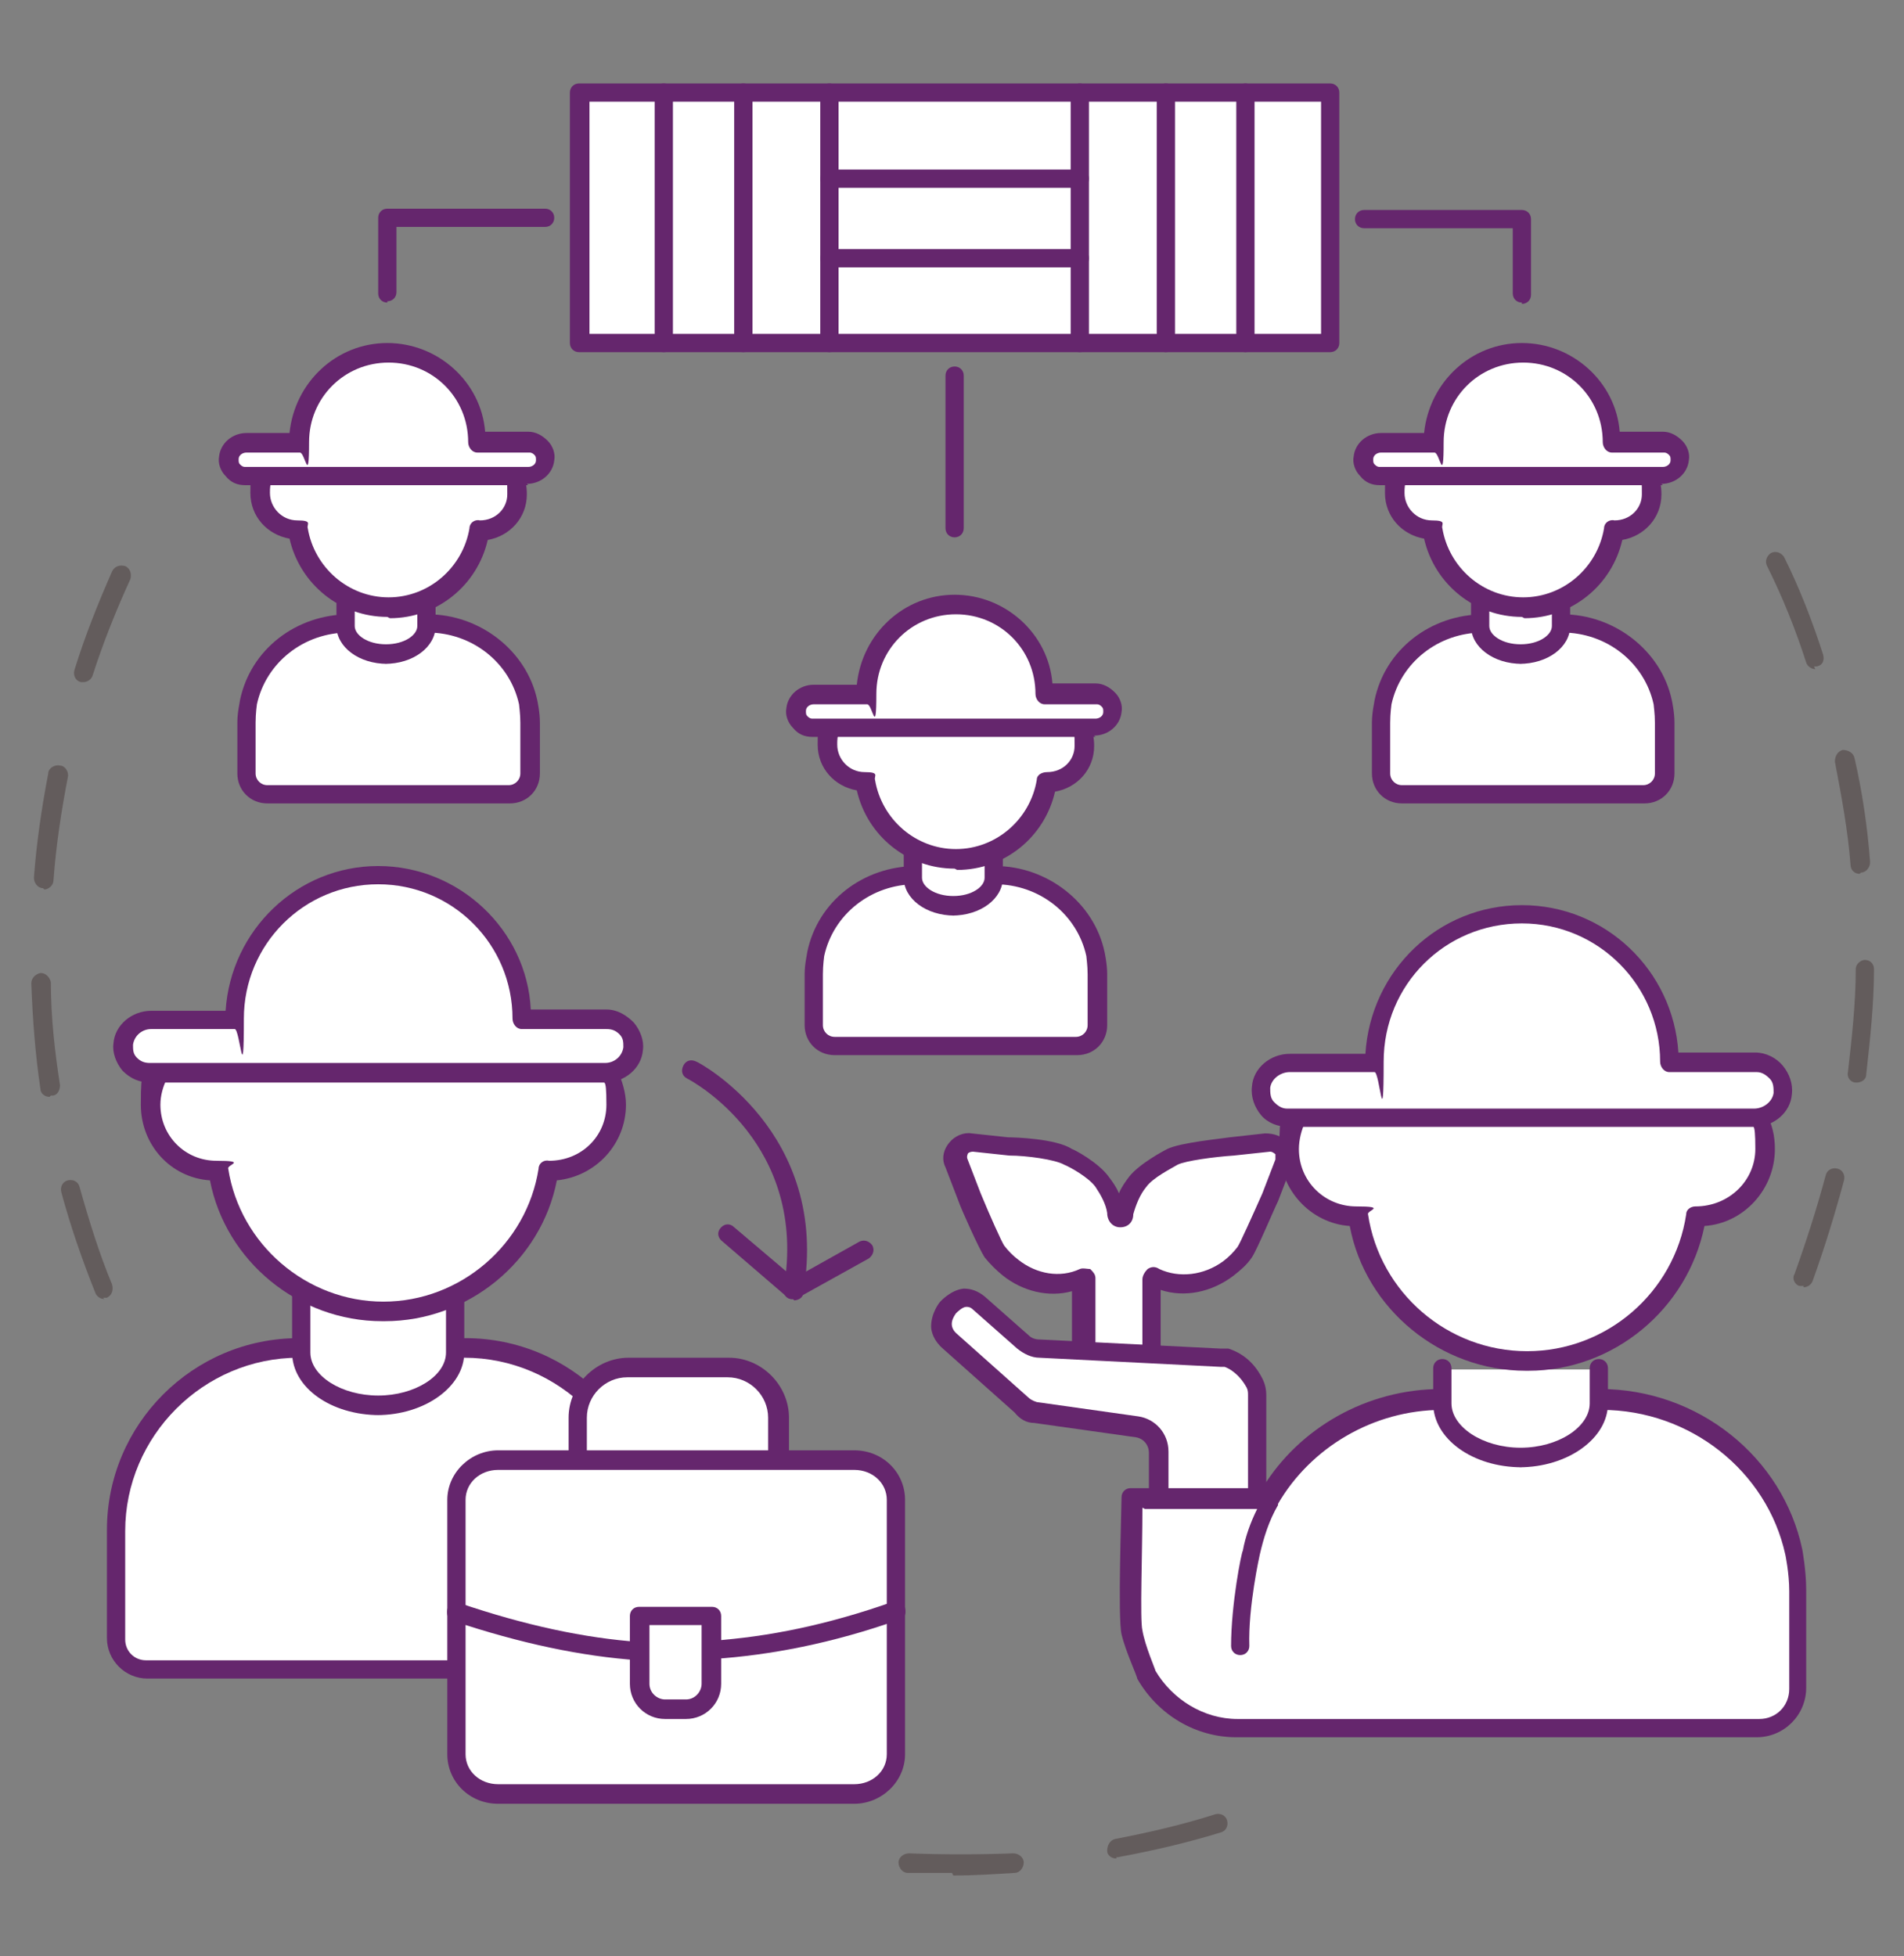 <?xml version="1.0" encoding="UTF-8"?>
<svg id="Capa_1" xmlns="http://www.w3.org/2000/svg" version="1.1" viewBox="0 0 146 150">
  <rect x="0" y="0" width="146" height="150" fill="#808080" stroke="none"/>
  <!-- Generator: Adobe Illustrator 29.5.0, SVG Export Plug-In . SVG Version: 2.1.0 Build 137)  -->
  <defs>
    <style>
      .st0 {
        fill: #65266d;
      }

      .st1 {
        fill: #fff;
      }

      .st2 {
        fill: #635c5c;
      }
    </style>
  </defs>
  <g>
    <path class="st2" d="M139.2,51.3c-.3,0-.6-.2-.7-.5-.8-2.5-1.8-5-3-7.4-.2-.4,0-.8.3-1,.4-.2.8,0,1,.3,1.2,2.4,2.2,5,3,7.5.1.4,0,.8-.5.9,0,0-.2,0-.2,0M142.6,67c-.4,0-.7-.3-.7-.7-.2-2.6-.7-5.3-1.2-7.9,0-.4.2-.8.6-.9.4,0,.8.2.9.6.6,2.6,1,5.3,1.2,8,0,.4-.3.8-.7.8,0,0,0,0,0,0M142.3,83s0,0,0,0c-.4,0-.7-.4-.6-.8.3-2.6.6-5.3.6-7.9,0-.4.4-.7.7-.7.4,0,.7.3.7.7,0,2.7-.3,5.4-.6,8.1,0,.4-.4.6-.7.6M138.3,98.6c0,0-.2,0-.3,0-.4-.1-.6-.6-.4-.9.9-2.5,1.7-5,2.4-7.6.1-.4.5-.6.9-.5.4.1.6.5.5.9-.7,2.6-1.5,5.2-2.4,7.7-.1.3-.4.5-.7.5"/>
    <path class="st2" d="M6.4,52.3c0,0-.1,0-.2,0-.4-.1-.6-.5-.5-.9.8-2.6,1.8-5.1,2.9-7.6.2-.4.6-.5,1-.4.4.2.5.6.4,1-1.1,2.4-2.1,4.9-2.9,7.4-.1.3-.4.5-.7.5M3.3,68.1s0,0,0,0c-.4,0-.7-.4-.7-.8.2-2.7.6-5.4,1.1-8,0-.4.5-.7.9-.6.4,0,.7.5.6.9-.5,2.6-.9,5.2-1.1,7.9,0,.4-.4.7-.7.7M3.8,84.1c-.4,0-.7-.3-.7-.6-.4-2.7-.6-5.4-.7-8.1,0-.4.3-.7.7-.8.4,0,.7.3.8.7,0,2.7.3,5.3.7,7.9,0,.4-.2.8-.6.8,0,0,0,0-.1,0M8,99.6c-.3,0-.6-.2-.7-.5-1-2.5-1.9-5.1-2.6-7.7-.1-.4.1-.8.5-.9.4-.1.8.1.9.5.7,2.5,1.5,5.1,2.5,7.5.1.4,0,.8-.4,1,0,0-.2,0-.3,0"/>
    <path class="st2" d="M85.6,142.5c-.3,0-.7-.2-.7-.6,0-.4.2-.8.6-.9,2.6-.5,5.2-1.1,7.7-1.9.4-.1.8.1.9.5.1.4-.1.8-.5.9-2.6.8-5.2,1.4-7.9,1.9,0,0,0,0-.1,0M73,143.6c-1.1,0-2.3,0-3.4,0-.4,0-.7-.4-.7-.8,0-.4.4-.7.8-.7,2.6.1,5.3.1,8,0,.4,0,.8.3.8.7s-.3.8-.7.8c-1.6.1-3.1.2-4.7.2"/>
  </g>
  <polyline class="st1" points="82.8 26.3 102 26.3 102 7.1 82.8 7.1"/>
  <path class="st0" d="M102,27h-19.2c-.4,0-.7-.3-.7-.7s.3-.7.7-.7h18.5V7.8h-18.5c-.4,0-.7-.3-.7-.7s.3-.7.7-.7h19.2c.4,0,.7.3.7.7v19.2c0,.4-.3.7-.7.7"/>
  <polygon class="st1" points="82.8 7.1 82.8 26.3 63.6 26.3 44.5 26.3 44.5 7.1 82.8 7.1"/>
  <path class="st0" d="M45.2,25.6h36.9V7.8h-36.9v17.7ZM82.8,27h-38.4c-.4,0-.7-.3-.7-.7V7.1c0-.4.3-.7.7-.7h38.4c.4,0,.7.3.7.7v19.2c0,.4-.3.7-.7.7"/>
  <path class="st0" d="M63.6,27c-.4,0-.7-.3-.7-.7V7.1c0-.4.3-.7.7-.7s.7.3.7.7v19.2c0,.4-.3.7-.7.7"/>
  <path class="st0" d="M82.8,14.4h-19.2c-.4,0-.7-.3-.7-.7s.3-.7.7-.7h19.2c.4,0,.7.3.7.7s-.3.7-.7.7"/>
  <path class="st0" d="M82.8,20.5h-19.2c-.4,0-.7-.3-.7-.7s.3-.7.7-.7h19.2c.4,0,.7.3.7.7s-.3.7-.7.7"/>
  <path class="st0" d="M57,27c-.4,0-.7-.3-.7-.7V7.1c0-.4.3-.7.7-.7s.7.3.7.7v19.2c0,.4-.3.7-.7.7"/>
  <path class="st0" d="M50.9,27c-.4,0-.7-.3-.7-.7V7.1c0-.4.3-.7.7-.7s.7.3.7.7v19.2c0,.4-.3.7-.7.7"/>
  <path class="st0" d="M95.5,27c-.4,0-.7-.3-.7-.7V7.1c0-.4.3-.7.7-.7s.7.3.7.7v19.2c0,.4-.3.7-.7.7"/>
  <path class="st0" d="M89.4,27c-.4,0-.7-.3-.7-.7V7.1c0-.4.3-.7.7-.7s.7.3.7.7v19.2c0,.4-.3.7-.7.7"/>
  <path class="st1" d="M83.9,73.2c-.7-3.5-3.9-6.1-7.7-6.1h-6c-3.8,0-6.9,2.6-7.7,6.1,0,0-.2.8-.2,1.5v3.9c0,.9.7,1.6,1.6,1.6h18.5c.9,0,1.6-.7,1.6-1.6v-3.9c0-.8-.2-1.5-.2-1.5"/>
  <path class="st0" d="M70.2,67.8c-3.4,0-6.3,2.3-7,5.5,0,0-.1.7-.1,1.4v3.9c0,.5.4.9.9.9h18.5c.5,0,.9-.4.9-.9v-3.9c0-.7-.1-1.3-.1-1.4-.7-3.2-3.6-5.5-7-5.5h-6ZM82.5,80.9h-18.5c-1.3,0-2.3-1-2.3-2.3v-3.9c0-.8.2-1.6.2-1.7.8-3.9,4.3-6.6,8.4-6.6h6c4,0,7.6,2.8,8.4,6.6h0s.2.9.2,1.7v3.9c0,1.3-1,2.3-2.3,2.3"/>
  <path class="st1" d="M70.1,65v2.3c0,1.2,1.4,2.1,3.2,2.1s3.2-1,3.2-2.1v-2.1"/>
  <path class="st0" d="M73.2,70.2c-2.2,0-3.9-1.3-3.9-2.9v-2.3c0-.4.3-.7.7-.7s.7.3.7.7v2.3c0,.7,1,1.4,2.4,1.4s2.4-.7,2.4-1.4v-2.1c0-.4.3-.7.7-.7s.7.3.7.7v2.1c0,1.6-1.7,2.9-3.9,2.9"/>
  <path class="st1" d="M82.7,55.8c.2.4.3.8.3,1.3,0,1.5-1.2,2.8-2.8,2.8s0,0,0,0c-.5,3.4-3.4,6-6.9,6s-6.4-2.6-6.9-6c0,0,0,0,0,0-1.5,0-2.8-1.2-2.8-2.8s.1-.9.3-1.3"/>
  <path class="st0" d="M73.2,66.6c-3.6,0-6.7-2.5-7.5-6-1.7-.3-3-1.7-3-3.5s.1-1.2.4-1.7c.2-.4.6-.5,1-.3.4.2.5.6.3,1-.2.3-.2.6-.2,1,0,1.1.9,2.1,2.1,2.1s.7.3.8.6c.5,3,3.1,5.3,6.2,5.3s5.7-2.3,6.2-5.3c0-.4.4-.6.8-.6h0c1.2,0,2.1-.9,2.1-2s0-.7-.2-1c-.2-.4,0-.8.3-1,.4-.2.8,0,1,.3.3.5.4,1.1.4,1.7,0,1.8-1.3,3.2-3,3.5-.8,3.5-3.9,6-7.5,6"/>
  <path class="st1" d="M62.4,53.2h4c0-3.8,3.1-6.9,6.8-6.9s6.8,3.1,6.8,6.8h4c.7,0,1.3.7,1.3,1.4,0,.7-.7,1.1-1.3,1.1h-21.7c-.7,0-1.3-.6-1.3-1.4,0-.7.7-1.1,1.3-1.1"/>
  <path class="st0" d="M62.4,54c-.3,0-.6.2-.6.5,0,.2,0,.3.1.4.1.1.2.2.4.2h21.7c.3,0,.6-.2.6-.5,0-.2,0-.3-.1-.4-.1-.1-.2-.2-.4-.2h-4c-.4,0-.7-.4-.7-.8,0-3.4-2.7-6.1-6.1-6.1s-6.1,2.7-6.1,6.1-.3.8-.7.8h-4ZM84,56.5h-21.7c-.6,0-1.1-.2-1.5-.7-.4-.4-.6-1-.5-1.5.1-1,1-1.8,2.1-1.8h3.3c.4-3.9,3.6-6.9,7.5-6.9s7.2,3,7.5,6.8h3.3c.6,0,1.1.3,1.5.7.4.4.6,1,.5,1.5-.1,1-1,1.8-2.1,1.8"/>
  <path class="st1" d="M127.4,53.8c-.7-3.5-3.9-6.1-7.7-6.1h-6c-3.8,0-6.9,2.6-7.7,6.1,0,0-.2.8-.2,1.5v3.9c0,.9.7,1.6,1.6,1.6h18.5c.9,0,1.6-.7,1.6-1.6v-3.9c0-.8-.2-1.5-.2-1.5"/>
  <path class="st0" d="M113.7,48.5c-3.4,0-6.3,2.3-7,5.5,0,0-.1.7-.1,1.4v3.9c0,.5.4.9.9.9h18.5c.5,0,.9-.4.9-.9v-3.9c0-.7-.1-1.3-.1-1.4-.7-3.2-3.6-5.5-7-5.5h-6ZM126,61.6h-18.5c-1.3,0-2.3-1-2.3-2.3v-3.9c0-.8.2-1.6.2-1.7.8-3.9,4.3-6.6,8.4-6.6h6c4,0,7.6,2.8,8.4,6.6h0s.2.9.2,1.7v3.9c0,1.3-1,2.3-2.3,2.3"/>
  <path class="st1" d="M113.6,45.7v2.3c0,1.2,1.4,2.1,3.2,2.1s3.2-1,3.2-2.1v-2.1"/>
  <path class="st0" d="M116.7,50.9c-2.2,0-3.9-1.3-3.9-2.9v-2.3c0-.4.3-.7.7-.7s.7.3.7.7v2.3c0,.7,1,1.4,2.4,1.4s2.4-.7,2.4-1.4v-2.1c0-.4.3-.7.7-.7s.7.3.7.7v2.1c0,1.6-1.7,2.9-3.9,2.9"/>
  <path class="st1" d="M126.2,36.5c.2.4.3.8.3,1.3,0,1.5-1.2,2.8-2.8,2.8s0,0,0,0c-.5,3.4-3.4,6-6.9,6s-6.4-2.6-6.9-6c0,0,0,0,0,0-1.5,0-2.8-1.2-2.8-2.8s.1-.9.3-1.3"/>
  <path class="st0" d="M116.7,47.3c-3.6,0-6.7-2.5-7.5-6-1.7-.3-3-1.7-3-3.5s.1-1.2.4-1.7c.2-.4.6-.5,1-.3.4.2.5.6.3,1-.2.3-.2.6-.2,1,0,1.1.9,2.1,2.1,2.1s.7.3.8.6c.5,3,3.1,5.3,6.2,5.3s5.7-2.3,6.2-5.3c0-.4.4-.7.8-.6h0c1.2,0,2.1-.9,2.1-2s0-.7-.2-1c-.2-.4,0-.8.3-1,.4-.2.8,0,1,.3.3.5.4,1.1.4,1.7,0,1.8-1.3,3.2-3,3.5-.8,3.5-3.9,6-7.5,6"/>
  <path class="st1" d="M105.9,33.9h4c0-3.8,3.1-6.9,6.8-6.9s6.8,3.1,6.8,6.8h4c.7,0,1.3.7,1.3,1.4,0,.7-.7,1.1-1.3,1.1h-21.7c-.7,0-1.3-.6-1.3-1.4,0-.7.7-1.1,1.3-1.1"/>
  <path class="st0" d="M105.9,34.7c-.3,0-.6.2-.6.5,0,.2,0,.3.1.4.1.1.2.2.4.2h21.7c.3,0,.6-.2.6-.5,0-.2,0-.3-.1-.4-.1-.1-.2-.2-.4-.2h-4c-.4,0-.7-.4-.7-.8,0-3.4-2.7-6.1-6.1-6.1s-6.1,2.7-6.1,6.1-.3.8-.7.8h-4ZM127.5,37.2h-21.7c-.6,0-1.1-.2-1.5-.7-.4-.4-.6-1-.5-1.5.1-1,1-1.8,2.1-1.8h3.3c.4-3.9,3.6-6.9,7.5-6.9s7.2,3,7.5,6.8h3.3c.6,0,1.1.3,1.5.7.4.4.6,1,.5,1.5-.1,1-1,1.8-2.1,1.8"/>
  <path class="st1" d="M40.4,53.8c-.7-3.5-3.9-6.1-7.7-6.1h-6c-3.8,0-6.9,2.6-7.7,6.1,0,0-.2.8-.2,1.5v3.9c0,.9.7,1.6,1.6,1.6h18.5c.9,0,1.6-.7,1.6-1.6v-3.9c0-.8-.2-1.5-.2-1.5"/>
  <path class="st0" d="M26.7,48.5c-3.4,0-6.3,2.3-7,5.5,0,0-.1.7-.1,1.4v3.9c0,.5.4.9.9.9h18.5c.5,0,.9-.4.9-.9v-3.9c0-.7-.1-1.3-.1-1.4-.7-3.2-3.6-5.5-7-5.5h-6ZM39,61.6h-18.5c-1.3,0-2.3-1-2.3-2.3v-3.9c0-.8.2-1.6.2-1.7.8-3.9,4.3-6.6,8.4-6.6h6c4,0,7.6,2.8,8.4,6.6h0s.2.9.2,1.7v3.9c0,1.3-1,2.3-2.3,2.3"/>
  <path class="st1" d="M26.6,45.7v2.3c0,1.2,1.4,2.1,3.2,2.1s3.2-1,3.2-2.1v-2.1"/>
  <path class="st0" d="M29.7,50.9c-2.2,0-3.9-1.3-3.9-2.9v-2.3c0-.4.3-.7.7-.7s.7.3.7.7v2.3c0,.7,1,1.4,2.4,1.4s2.4-.7,2.4-1.4v-2.1c0-.4.3-.7.7-.7s.7.3.7.7v2.1c0,1.6-1.7,2.9-3.9,2.9"/>
  <path class="st1" d="M39.2,36.5c.2.4.3.8.3,1.3,0,1.5-1.2,2.8-2.8,2.8s0,0,0,0c-.5,3.4-3.4,6-6.9,6s-6.4-2.6-6.9-6c0,0,0,0,0,0-1.5,0-2.8-1.2-2.8-2.8s.1-.9.3-1.3"/>
  <path class="st0" d="M29.7,47.3c-3.6,0-6.7-2.5-7.5-6-1.7-.3-3-1.7-3-3.5s.1-1.2.4-1.7c.2-.4.6-.5,1-.3.4.2.5.6.3,1-.2.3-.2.6-.2,1,0,1.1.9,2.1,2.1,2.1s.7.3.8.6c.5,3,3.1,5.3,6.2,5.3s5.7-2.3,6.2-5.3c0-.4.4-.7.8-.6h0c1.2,0,2.1-.9,2.1-2s0-.7-.2-1c-.2-.4,0-.8.3-1,.4-.2.8,0,1,.3.3.5.4,1.1.4,1.7,0,1.8-1.3,3.2-3,3.5-.8,3.5-3.9,6-7.5,6"/>
  <path class="st1" d="M18.9,33.9h4c0-3.8,3.1-6.9,6.8-6.9s6.8,3.1,6.8,6.8h4c.7,0,1.3.7,1.3,1.4,0,.7-.7,1.1-1.3,1.1h-21.7c-.7,0-1.3-.6-1.3-1.4,0-.7.7-1.1,1.3-1.1"/>
  <path class="st0" d="M18.9,34.7c-.3,0-.6.2-.6.5,0,.2,0,.3.1.4.1.1.2.2.4.2h21.7c.3,0,.6-.2.6-.5,0-.2,0-.3-.1-.4-.1-.1-.2-.2-.4-.2h-4c-.4,0-.7-.4-.7-.8,0-3.4-2.7-6.1-6.1-6.1s-6.1,2.7-6.1,6.1-.3.8-.7.8h-4ZM40.5,37.2h-21.7c-.6,0-1.1-.2-1.5-.7-.4-.4-.6-1-.5-1.5.1-1,1-1.8,2.1-1.8h3.3c.4-3.9,3.6-6.9,7.5-6.9s7.2,3,7.5,6.8h3.3c.6,0,1.1.3,1.5.7.4.4.6,1,.5,1.5-.1,1-1,1.8-2.1,1.8"/>
  <path class="st0" d="M73.2,41.2c-.4,0-.7-.3-.7-.7v-11.7c0-.4.3-.7.7-.7s.7.3.7.7v11.7c0,.4-.3.7-.7.7"/>
  <path class="st0" d="M116.7,23.2c-.4,0-.7-.3-.7-.7v-5h-11.4c-.4,0-.7-.3-.7-.7s.3-.7.7-.7h12.1c.4,0,.7.3.7.7v5.8c0,.4-.3.7-.7.7"/>
  <path class="st0" d="M29.7,23.2c-.4,0-.7-.3-.7-.7v-5.8c0-.4.3-.7.7-.7h12.1c.4,0,.7.3.7.7s-.3.7-.7.7h-11.4v5c0,.4-.3.7-.7.7"/>
  <path class="st1" d="M22.9,103.3h12.8c7.7,0,14,6.3,14,14v8.3c0,1.3-1,2.3-2.3,2.3H11.3c-1.3,0-2.3-1-2.3-2.3v-8.3c0-7.7,6.3-14,14-14"/>
  <path class="st0" d="M22.9,104.1c-7.3,0-13.3,6-13.3,13.3v8.3c0,.9.7,1.6,1.6,1.6h36.1c.9,0,1.6-.7,1.6-1.6v-8.3c0-7.3-6-13.3-13.3-13.3h-12.8ZM47.4,128.7H11.3c-1.7,0-3.1-1.4-3.1-3.1v-8.3c0-8.1,6.6-14.7,14.7-14.7h12.8c8.1,0,14.7,6.6,14.7,14.7v8.3c0,1.7-1.4,3.1-3.1,3.1"/>
  <path class="st1" d="M23.1,98.9v4.9c0,2.2,2.7,4,5.9,4s5.9-1.8,5.9-4v-4.9"/>
  <path class="st0" d="M29.1,108.5c-3.7,0-6.7-2.1-6.7-4.8v-4.9c0-.4.3-.7.7-.7s.7.3.7.7v4.9c0,1.8,2.4,3.3,5.2,3.3s5.2-1.5,5.2-3.3v-4.9c0-.4.3-.7.7-.7s.7.3.7.7v4.9c0,2.6-3,4.8-6.7,4.8"/>
  <path class="st1" d="M46.5,82.3c.4.7.6,1.5.6,2.4,0,2.8-2.3,5.1-5.1,5.1s0,0-.1,0c-.9,6.1-6.2,10.8-12.6,10.8s-11.7-4.7-12.6-10.8c0,0,0,0-.1,0-2.8,0-5.1-2.3-5.1-5.1s.2-1.7.6-2.4"/>
  <path class="st0" d="M29.3,101.3c-6.4,0-12-4.6-13.2-10.8-3-.2-5.3-2.7-5.3-5.8s.2-1.9.7-2.7c.2-.4.6-.5,1-.3.4.2.5.6.3,1-.3.6-.5,1.3-.5,2,0,2.4,1.9,4.3,4.3,4.3s.8.3.9.6c.9,5.8,6,10.2,11.9,10.2s11-4.4,11.9-10.2c0-.4.4-.7.8-.6h0c2.5,0,4.4-1.9,4.4-4.3s-.2-1.4-.5-2c-.2-.4,0-.8.3-1,.4-.2.8,0,1,.3.4.8.7,1.8.7,2.7,0,3-2.3,5.5-5.3,5.8-1.2,6.2-6.8,10.8-13.2,10.8"/>
  <path class="st1" d="M11.6,78.2h6.4c0-6.1,5-11.1,11-11.1s11,5,11,11h6.5c1.2,0,2.2,1.1,2,2.3-.1,1.1-1.1,1.8-2.1,1.8H11.5c-1.2,0-2.2-1-2-2.3.1-1.1,1.1-1.8,2.1-1.8"/>
  <path class="st0" d="M11.6,78.9c-.7,0-1.3.5-1.4,1.2,0,.4,0,.7.3,1,.3.3.6.4,1,.4h34.9c.7,0,1.3-.5,1.4-1.2,0-.4,0-.7-.3-1-.3-.3-.6-.4-1-.4h-6.5c-.4,0-.7-.4-.7-.8,0-5.7-4.6-10.3-10.3-10.3s-10.3,4.6-10.3,10.3-.3.8-.7.8h-6.4ZM46.5,83H11.5c-.8,0-1.5-.3-2.1-.9-.5-.6-.8-1.4-.7-2.1.1-1.4,1.4-2.5,2.9-2.5h5.7c.4-6.2,5.5-11.1,11.7-11.1s11.4,4.9,11.7,11h5.8c.8,0,1.5.4,2.1,1,.5.6.8,1.4.7,2.1-.1,1.4-1.4,2.5-2.9,2.5"/>
  <path class="st1" d="M59.6,112v-3.3c0-2.1-1.7-3.9-3.9-3.9h-7.7c-2.1,0-3.9,1.7-3.9,3.9v3.3"/>
  <path class="st0" d="M59.6,112.7c-.4,0-.7-.3-.7-.7v-3.3c0-1.7-1.4-3.1-3.1-3.1h-7.7c-1.7,0-3.1,1.4-3.1,3.1v3.3c0,.4-.3.7-.7.7s-.7-.3-.7-.7v-3.3c0-2.5,2.1-4.6,4.6-4.6h7.7c2.5,0,4.6,2.1,4.6,4.6v3.3c0,.4-.3.7-.7.7"/>
  <path class="st1" d="M65.5,137.5h-27.3c-1.8,0-3.2-1.4-3.2-3v-19.5c0-1.7,1.4-3,3.2-3h27.3c1.8,0,3.2,1.4,3.2,3v19.5c0,1.7-1.4,3-3.2,3"/>
  <path class="st0" d="M38.2,112.7c-1.4,0-2.5,1-2.5,2.3v19.5c0,1.3,1.1,2.3,2.5,2.3h27.3c1.4,0,2.5-1,2.5-2.3v-19.5c0-1.3-1.1-2.3-2.5-2.3h-27.3ZM65.5,138.3h-27.3c-2.2,0-3.9-1.7-3.9-3.8v-19.5c0-2.1,1.8-3.8,3.9-3.8h27.3c2.2,0,3.9,1.7,3.9,3.8v19.5c0,2.1-1.8,3.8-3.9,3.8"/>
  <path class="st1" d="M35,123.6c5,1.7,9.6,2.7,14.1,3"/>
  <path class="st0" d="M49,127.3s0,0,0,0c-4.4-.3-9.1-1.3-14.2-3-.4-.1-.6-.5-.5-.9.1-.4.5-.6.9-.5,5,1.7,9.6,2.7,13.9,3,.4,0,.7.4.7.8,0,.4-.3.7-.7.7"/>
  <path class="st1" d="M54.6,126.6c4.5-.3,9.1-1.3,14.1-3"/>
  <path class="st0" d="M54.6,127.3c-.4,0-.7-.3-.7-.7,0-.4.3-.8.7-.8,4.3-.3,8.8-1.2,13.9-3,.4-.1.8,0,.9.5.1.4,0,.8-.5.9-5.1,1.8-9.8,2.7-14.2,3,0,0,0,0,0,0"/>
  <path class="st1" d="M52.6,131h-1.6c-1.1,0-2-.9-2-2v-5.2h5.6v5.2c0,1.1-.9,2-2,2"/>
  <path class="st0" d="M49.8,124.6v4.5c0,.7.6,1.2,1.2,1.2h1.6c.7,0,1.2-.6,1.2-1.2v-4.5h-4.1ZM52.6,131.8h-1.6c-1.5,0-2.7-1.2-2.7-2.7v-5.2c0-.4.3-.7.7-.7h5.6c.4,0,.7.3.7.7v5.2c0,1.5-1.2,2.7-2.7,2.7"/>
  <path class="st0" d="M60.8,99.6s0,0-.1,0c-.4,0-.7-.4-.6-.8,1.9-11.1-7-15.9-7.4-16.1-.4-.2-.5-.6-.3-1,.2-.4.6-.5,1-.3.1,0,10.3,5.4,8.2,17.7,0,.4-.4.6-.7.6"/>
  <path class="st0" d="M60.8,99.6c-.2,0-.3,0-.5-.2l-5-4.3c-.3-.3-.3-.7,0-1,.3-.3.7-.3,1,0l4.6,3.9,5-2.8c.4-.2.8,0,1,.3.2.4,0,.8-.3,1l-5.4,3c-.1,0-.2,0-.4,0"/>
  <path class="st1" d="M82.9,103.7v-5.6c0,0,0-.1-.2-.1-1.7.7-3.8.5-5.5-.8-.5-.4-.9-.8-1.2-1.3h0c-.4-.6-1.9-4.2-1.9-4.2l-1-2.6c-.3-.8.3-1.7,1.2-1.6l2.8.3s3.5,0,4.6.8c0,0,1.9,1,2.6,1.9.6.7.9,1.6,1.1,2.4,0,0,0,.4.3.4s.3-.4.3-.4c.2-.9.5-1.7,1.1-2.4.7-.9,2.6-1.9,2.6-1.9,1-.5,4.5-.8,4.5-.8l2.8-.3c.9-.1,1.6.8,1.2,1.6l-1,2.6s-1.5,3.6-1.9,4.2h0c-.3.5-.7.9-1.2,1.3-1.7,1.3-4,1.5-5.6.7-.1,0-.3,0-.3.2v5.6"/>
  <path class="st0" d="M82.9,104.5c-.4,0-.7-.3-.7-.7v-4.8c-1.8.5-3.8,0-5.3-1.2-.5-.4-1-.9-1.4-1.4-.4-.6-1.8-3.7-2-4.3l-1-2.6c-.3-.6-.2-1.3.3-1.9.4-.5,1.1-.8,1.7-.7l2.8.3c.5,0,3.7.1,4.9.9.1,0,2,1,2.8,2.1.3.4.6.8.8,1.3.2-.5.5-.9.8-1.3.8-1,2.7-2,2.9-2.1,1-.5,4.2-.8,4.8-.9l2.7-.3c.7,0,1.3.2,1.7.7.4.5.5,1.2.3,1.9l-1,2.6c-.3.6-1.6,3.7-2,4.3-.4.6-.9,1-1.4,1.4-1.7,1.3-3.8,1.7-5.6,1.1v4.8c0,.4-.3.7-.7.7s-.7-.3-.7-.7v-5.6c0-.3.2-.6.4-.8.3-.2.6-.2.9,0,1.5.7,3.4.5,4.9-.6.4-.3.8-.7,1.1-1.1.2-.3,1.1-2.3,1.9-4.1l1-2.6c0-.2,0-.4,0-.4,0,0-.2-.2-.4-.2l-2.8.3c-1.5.1-3.7.4-4.3.7-.5.3-1.9,1-2.4,1.7-.5.6-.8,1.4-1,2.1,0,.6-.4,1-1,1s-1-.5-1-1.1c-.1-.7-.5-1.4-.9-2-.5-.7-1.9-1.5-2.4-1.7-.7-.4-2.9-.7-4.2-.7l-2.8-.3c-.2,0-.4.1-.4.2,0,0-.1.2,0,.4l1,2.6c.7,1.7,1.6,3.7,1.8,4,.3.4.7.8,1.1,1.1,1.4,1.1,3.2,1.4,4.7.7.2-.1.6,0,.8,0,.2.2.4.4.4.7v5.6c0,.4-.3.7-.7.7"/>
  <path class="st1" d="M96.3,114.8v-7.6c0-.3,0-.6-.2-.9-.7-1.4-1.7-1.8-2.2-1.9-.1,0-.3,0-.4,0l-13.9-.7c-.5,0-.9-.2-1.2-.5l-.6-.6-2.8-2.5c-1.2-1-2.3.3-2.3.3,0,0-1.2,1.3.1,2.5l5.5,4.9c.3.3.7.5,1.1.5l7.8,1.1c1,.1,1.7,1,1.7,2v3.5"/>
  <path class="st0" d="M88.8,115.6h0c-.4,0-.7-.3-.7-.7v-3.5c0-.6-.4-1.1-1-1.2l-7.8-1.1c-.6,0-1.1-.3-1.5-.8l-5.5-4.9c-.7-.6-.9-1.3-.9-1.7,0-1,.6-1.8.7-1.9,0,0,.8-.9,1.8-1,.6,0,1.1.2,1.6.6l3.4,3c.2.2.5.3.8.3l13.9.7c.2,0,.4,0,.6,0,.6.2,1.8.7,2.6,2.3.2.4.3.8.3,1.3v7.6c0,.4-.3.7-.7.7s-.7-.3-.7-.7v-7.6c0-.2,0-.4-.1-.6-.6-1.1-1.4-1.5-1.7-1.6,0,0-.2,0-.3,0l-13.9-.7c-.6,0-1.2-.3-1.7-.7l-3.4-3c-.2-.2-.4-.2-.5-.2-.3,0-.7.4-.8.5-.2.3-.6.9,0,1.5l5.5,4.9c.2.2.4.3.7.4l7.8,1.1c1.3.2,2.3,1.3,2.3,2.7v3.5c0,.4-.4.7-.8.7"/>
  <path class="st1" d="M95,126.1c0-3.1.8-7.2.8-7.2,1.4-6.7,7.5-11.7,14.8-11.7h12.2c7.3,0,13.4,5,14.8,11.7,0,0,.3,1.5.3,2.9v7.5c0,1.7-1.4,3.1-3.1,3.1h-40c-3,0-5.6-1.7-7-4.1,0,0-.8-1.9-1.1-3.2-.3-1.3,0-10.3,0-10.3h10.5"/>
  <path class="st0" d="M87.6,115.6c0,3.5-.2,8.6,0,9.4.2,1.2,1,3,1,3.1,1.3,2.2,3.7,3.7,6.3,3.7h40c1.3,0,2.3-1,2.3-2.3v-7.5c0-1.4-.3-2.8-.3-2.8-1.4-6.4-7.3-11.1-14.1-11.1h-12.2c-5.3,0-10.1,2.9-12.6,7.2,0,0,0,0,0,.1-.7,1.2-1.1,2.5-1.4,3.8,0,0-.9,4-.8,7,0,.4-.3.7-.7.7-.4,0-.7-.3-.7-.7,0-3.2.8-7.2.9-7.3.2-1.1.6-2.2,1.1-3.2h-8.6ZM134.8,133.2h-40c-3.1,0-6-1.7-7.6-4.5,0-.2-.9-2.1-1.2-3.4-.3-1.3,0-9.5,0-10.5,0-.4.3-.7.7-.7h10.1c2.8-4.6,8-7.6,13.7-7.6h12.2c7.5,0,14,5.2,15.5,12.3,0,0,.3,1.6.3,3.1v7.5c0,2.1-1.7,3.8-3.8,3.8"/>
  <path class="st1" d="M110.6,105v2.7c0,2.3,2.7,4.1,6.1,4.1s6.1-1.9,6.1-4.1v-2.7"/>
  <path class="st0" d="M116.7,112.5c-3.8,0-6.8-2.2-6.8-4.9v-2.7c0-.4.3-.7.7-.7s.7.3.7.7v2.7c0,1.8,2.4,3.4,5.3,3.4s5.3-1.6,5.3-3.4v-2.7c0-.4.3-.7.7-.7s.7.3.7.7v2.7c0,2.7-3.1,4.9-6.8,4.9"/>
  <path class="st1" d="M134.6,85.7c.4.7.6,1.6.6,2.4,0,2.9-2.3,5.2-5.2,5.2s0,0-.1,0c-.9,6.3-6.4,11.1-12.9,11.1s-12-4.8-12.9-11.1c0,0,0,0-.1,0-2.9,0-5.2-2.3-5.2-5.2s.2-1.7.6-2.4"/>
  <path class="st0" d="M117,105.1c-6.5,0-12.3-4.7-13.5-11.1-3-.2-5.4-2.8-5.4-5.9s.2-1.9.7-2.8c.2-.4.6-.5,1-.3.4.2.5.6.3,1-.3.6-.5,1.4-.5,2.1,0,2.5,2,4.4,4.4,4.4s.8.3.9.6c.9,6,6.1,10.5,12.2,10.5s11.3-4.5,12.2-10.5c0-.4.4-.6.7-.6h0c2.6,0,4.6-2,4.6-4.4s-.2-1.5-.5-2.1c-.2-.4,0-.8.3-1,.4-.2.8,0,1,.3.5.9.7,1.8.7,2.8,0,3.1-2.4,5.7-5.4,5.9-1.3,6.4-7,11.1-13.5,11.1"/>
  <path class="st1" d="M98.9,81.5h6.6c0-6.3,5.1-11.4,11.3-11.4s11.3,5.1,11.3,11.3h6.6c1.2,0,2.2,1.1,2.1,2.4-.1,1.1-1.1,1.9-2.2,1.9h-35.8c-1.2,0-2.2-1.1-2.1-2.3.1-1.1,1.1-1.9,2.2-1.9"/>
  <path class="st0" d="M98.9,82.2c-.7,0-1.4.5-1.5,1.2,0,.4,0,.8.3,1.1.3.3.6.5,1,.5h35.8c.7,0,1.4-.5,1.5-1.2,0-.4,0-.8-.3-1.1-.3-.3-.6-.5-1-.5h-6.7c-.4,0-.7-.4-.7-.8,0-5.8-4.7-10.6-10.6-10.6s-10.6,4.7-10.6,10.6-.3.8-.7.8h-6.5ZM134.6,86.4h-35.8c-.8,0-1.6-.3-2.1-.9-.5-.6-.8-1.4-.7-2.2.1-1.4,1.4-2.5,2.9-2.5h5.8c.4-6.4,5.6-11.4,12-11.4s11.6,5,12,11.3h5.9c.8,0,1.6.4,2.1,1,.5.6.8,1.4.7,2.2-.1,1.4-1.4,2.5-2.9,2.5"/>
</svg>